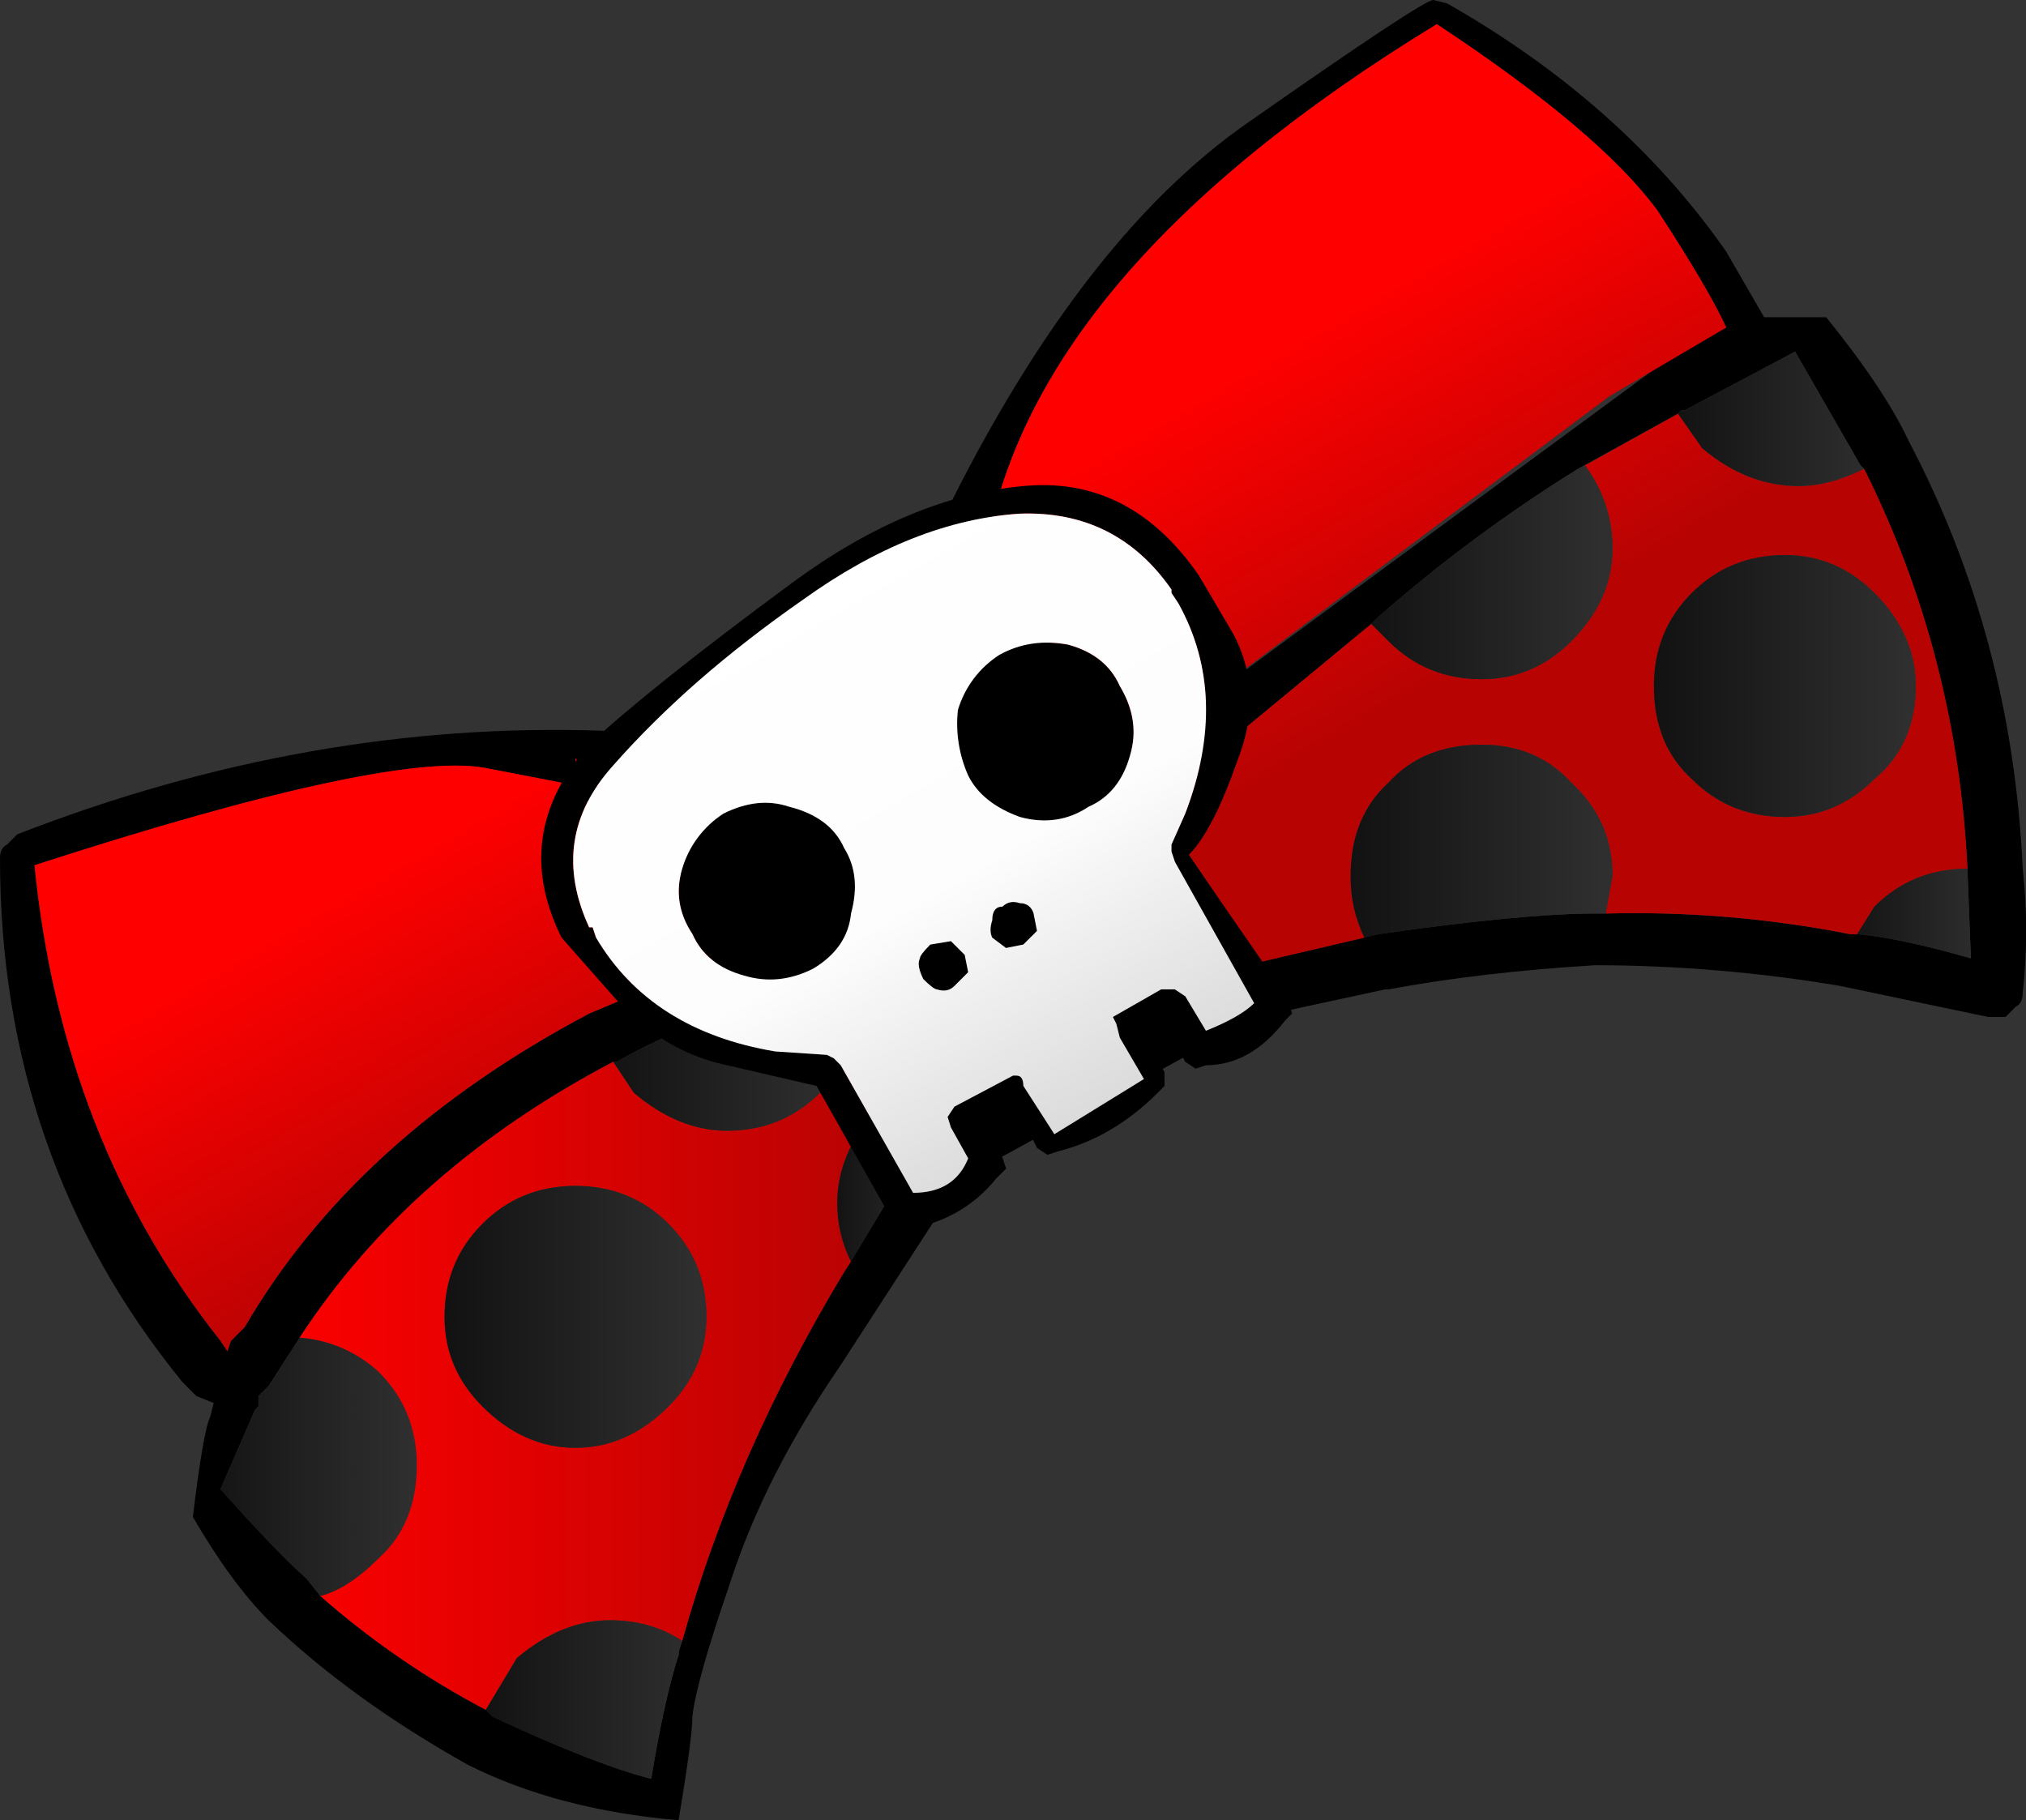 <?xml version="1.0" encoding="iso-8859-1"?>
<!-- Generator: Adobe Illustrator 20.1.0, SVG Export Plug-In . SVG Version: 6.00 Build 0)  -->
<svg version="1.0" id="Layer_1" xmlns="http://www.w3.org/2000/svg" xmlns:xlink="http://www.w3.org/1999/xlink" x="0px" y="0px"
	 viewBox="0 0 936.48 841.43" enable-background="new 0 0 936.48 841.43" xml:space="preserve">
<rect x="0" y="0" width="936.48" height="841.43" fill="#333333" stroke="none"/>
<title>pinkpunk_0011</title>
<path d="M797.92,116.33c-31.853-45.687-74.853-83.933-129-114.74L662.54,0c-3.187,0-31.323,18.593-84.41,55.78
	C523.977,92.96,475.137,157.233,431.61,248.6L285.08,341l-6.37-3.19C188.463,334.65,98.227,350.6,8,385.66l-4.78,4.78
	C1.073,391.48,0,393.603,0,396.81C0,489.243,28.137,569.973,84.41,639l6.37,6.37l8,3.19L97.15,655c-2.12,4.247-4.787,19.65-8,46.21
	c11.68,20.187,23.347,36.123,35,47.81c25.48,24.433,56.27,46.743,92.37,66.93c27.607,13.813,59.99,22.313,97.15,25.5
	c4.247-25.5,6.37-41.437,6.37-47.81c1.067-10.627,6.907-31.343,17.52-62.15c10.62-32.933,27.62-66.4,51-100.4L444.35,545l137-74.9
	l58.93-12.75h1.59c28.667-5.333,60.52-9.053,95.56-11.16c37.893,0.061,75.715,3.259,113.08,9.56L919,470.12h8l4.78-4.78
	c2.12-1.06,3.18-3.183,3.18-6.37c2.125-19.064,2.125-38.306,0-57.37c-3.233-71.187-20.777-137.053-52.63-197.6
	c-7.433-15.933-20.173-35.057-38.22-57.37h-28.68l-17.52-30.28 M664.13,11.16c49.913,32.933,83.89,61.617,101.93,86.05
	c15.927,24.433,26.543,42.493,31.85,54.18l-28.67,15.94L522.39,349l27.08-23.9l-30.27,25.5l-63.71-94
	C469.297,169.467,538.843,87.653,664.13,11.16 M829.77,162.55L860,215.14l1.59,1.59c28.667,57.373,44.593,118.993,47.78,184.86
	L911,443c-22.293-6.373-39.813-10.093-52.56-11.16h-3.19c-37.225-7.352-75.149-10.559-113.08-9.56h-4.78
	c-22.3,0-55.747,3.187-100.34,9.56l-54.15,12.75l-49.37-73.31l100.34-82.87l3.19-3.19c28.843-25.357,59.739-48.279,92.37-68.53
	l46.19-25.5l1.59-1.59h1.59l51-27.09 M267.6,363.31l-1.6-4.75v-8l11.15,12.75h-6.37l1.59,4.78l3.18,3.19l-3.18-1.59v-1.59
	l-3.18-1.59c1.06,3.187,3.727,5.31,8,6.37L352,435.06l-79.63,33.47c-72.2,38.247-125.287,86.58-159.26,145l-6.37,6.37l-1.59,4.78
	l-3.18-4.78C53.103,558.293,24.423,484.993,15.93,400c111.487-36.12,181.563-50.993,210.23-44.62l41.41,8 M283.5,490.87h1.59
	c13.8-8.5,45.653-22.31,95.56-41.43l6.37-4.78h8l3.19-3.19c2.12-2.127,3.18-5.313,3.18-9.56c0-3.187-1.593-5.853-4.78-8L312.2,352.2
	L438,274.1l66.89,100.4h1.59v1.59L559,454.18L431.61,524.3l-1.61,1.59c-3.187,2.127-4.78,4.793-4.78,8c-1.06,1.06-1.06,3.183,0,6.37
	l-3.18-4.78L390.2,588c-34,56.307-58.953,113.147-74.86,170.52l-1.59,4.78v1.59c-4.247,12.747-8.493,31.87-12.74,57.37
	c-16.987-4.247-41.407-13.807-73.26-28.68l-3.18-3.19c-27.472-14.448-53.134-32.101-76.45-52.59l-6.37-8
	c-9.553-8.5-22.827-22.31-39.82-41.43l15.93-36.65l1.59-1.59v-4.78l4.78-4.78l14.33-22.31c34-52.06,82.31-94.557,144.93-127.49
	 M269.16,364.87l1.59,1.59l-1.59-3.19v1.59V364.87z"/>
<linearGradient id="SVGID_1_" gradientUnits="userSpaceOnUse" x1="1355.264" y1="494.935" x2="1358.364" y2="494.935" gradientTransform="matrix(31.85 0 0 31.87 -42396.32 -15579.971)">
	<stop  offset="0" style="stop-color:#111111"/>
	<stop  offset="1" style="stop-color:#2F2F2F"/>
</linearGradient>
<path fill="url(#SVGID_1_)" d="M831.36,224.7c9.56,0,19.647-2.667,30.26-8l-1.62-1.56l-30.26-52.59l-51,27.09h-1.59l-1.59,1.59
	l11.15,15.94C800.55,218.857,815.433,224.7,831.36,224.7z"/>
<linearGradient id="SVGID_2_" gradientUnits="userSpaceOnUse" x1="1343.516" y1="497.402" x2="1346.216" y2="502.052" gradientTransform="matrix(31.85 0 0 31.87 -42396.32 -15579.971)">
	<stop  offset="0" style="stop-color:#FF0000"/>
	<stop  offset="1" style="stop-color:#B80303"/>
</linearGradient>
<path fill="url(#SVGID_2_)" d="M270.75,363.35h6.37L266,350.6v4.78l1.59,6.37v1.59l-41.41-8c-28.667-6.373-98.743,8.5-210.23,44.62
	c8.493,84.993,37.16,158.3,86,219.92l3.18,4.78l1.59-4.78l6.37-6.37c34-58.433,87.087-106.767,159.26-145L352,435.06l-74.85-62.15
	c-4.247-1.06-6.913-3.183-8-6.37l3.18,1.59l-1.59-4.78 M270.74,366.54l-1.59-1.59v-1.59l1.59,3.19 M861.61,216.75
	c-10.62,5.333-20.707,8-30.26,8c-15.927,0-30.79-5.843-44.59-17.53l-11.15-15.94l-43,23.9c8.276,11.034,12.746,24.457,12.74,38.25
	c0,15.933-6.37,30.267-19.11,43c-11.68,11.687-25.483,17.53-41.41,17.53c-16.987,0-31.32-5.843-43-17.53l-8-8l-100.29,82.88
	l49.37,73.31l47.78-11.16c-4.343-8.928-6.525-18.753-6.37-28.68c0-18.06,5.84-32.393,17.52-43c10.62-11.687,24.953-17.53,43-17.53
	c16.987,0,30.79,5.843,41.41,17.53c12.74,11.687,19.11,26.02,19.11,43l-3.18,17.53c37.931-0.999,75.855,2.208,113.08,9.56h3.19
	l8-12.75c11.68-11.687,26.013-17.53,43-17.53c-3.187-65.867-19.113-127.487-47.78-184.86 M825,256.57
	c15.927,0,29.73,5.843,41.41,17.53c12.74,12.747,19.11,27.08,19.11,43c0,18.06-6.37,32.393-19.11,43
	c-11.687,11.727-25.49,17.59-41.41,17.59c-16.987,0-31.32-5.843-43-17.53c-11.68-10.627-17.52-24.96-17.52-43
	c0-17,5.84-31.333,17.52-43c11.68-11.667,26.013-17.51,43-17.53 M766.06,97.21c-18.04-24.433-52.017-53.117-101.93-86.05
	C538.843,87.653,469.3,169.457,455.5,256.57l63.71,94l30.26-25.5L522.39,349l221.37-165.73l54.15-31.87
	C792.637,139.707,782.02,121.643,766.06,97.21z"/>
<linearGradient id="SVGID_3_" gradientUnits="userSpaceOnUse" x1="1355.014" y1="498.81" x2="1358.814" y2="498.81" gradientTransform="matrix(31.85 0 0 31.87 -42396.32 -15579.971)">
	<stop  offset="0" style="stop-color:#111111"/>
	<stop  offset="1" style="stop-color:#2F2F2F"/>
</linearGradient>
<path fill="url(#SVGID_3_)" d="M825,256.57c-16.987,0-31.32,5.843-43,17.53c-11.68,11.687-17.52,26.02-17.52,43
	c0,18.06,5.84,32.393,17.52,43c11.68,11.687,26.013,17.53,43,17.53c15.927,0,29.73-5.843,41.41-17.53
	c12.74-10.627,19.11-24.96,19.11-43c0-15.933-6.37-30.267-19.11-43C854.723,262.413,840.92,256.57,825,256.57z"/>
<linearGradient id="SVGID_4_" gradientUnits="userSpaceOnUse" x1="1357.764" y1="502.11" x2="1359.964" y2="502.11" gradientTransform="matrix(31.85 0 0 31.87 -42396.32 -15579.971)">
	<stop  offset="0" style="stop-color:#111111"/>
	<stop  offset="1" style="stop-color:#2F2F2F"/>
</linearGradient>
<path fill="url(#SVGID_4_)" d="M911,443l-1.59-41.43c-16.987,0-31.32,5.843-43,17.53l-8,12.75C871.17,432.923,888.7,436.64,911,443z
	"/>
<linearGradient id="SVGID_5_" gradientUnits="userSpaceOnUse" x1="1333.834" y1="510.138" x2="1337.104" y2="510.138" gradientTransform="matrix(31.85 0 0 31.87 -42396.32 -15579.971)">
	<stop  offset="0" style="stop-color:#111111"/>
	<stop  offset="1" style="stop-color:#2F2F2F"/>
</linearGradient>
<path fill="url(#SVGID_5_)" d="M192.71,677.29c0-17-5.84-31.333-17.52-43c-10.048-9.316-22.965-14.937-36.63-15.94l-14.33,22.31
	l-4.78,4.78v4.78l-1.59,1.59l-15.93,36.65c16.987,19.12,30.26,32.93,39.82,41.43l6.37,8c8.493-2.127,17.52-7.97,27.08-17.53
	C186.873,709.707,192.71,695.35,192.71,677.29z"/>
<linearGradient id="SVGID_6_" gradientUnits="userSpaceOnUse" x1="1334.894" y1="508.686" x2="1343.844" y2="508.686" gradientTransform="matrix(31.85 0 0 31.87 -42396.32 -15579.971)">
	<stop  offset="0" style="stop-color:#FF0000"/>
	<stop  offset="1" style="stop-color:#B80303"/>
</linearGradient>
<path fill="url(#SVGID_6_)" d="M404.53,513.15l17.52-8l-12.74-31.85L379,505.18c-11.68,11.687-26.013,17.53-43,17.53
	c-14.86,0-29.193-5.843-43-17.53l-9.56-14.34c-62.667,32.933-110.977,75.43-144.93,127.49c13.665,1.003,26.582,6.624,36.63,15.94
	c11.68,11.687,17.52,26.02,17.52,43c0,18.06-5.84,32.393-17.52,43c-9.56,9.56-18.587,15.403-27.08,17.53
	c23.316,20.489,48.978,38.142,76.45,52.59l14.33-23.9C252.68,754.83,267.033,749,281.9,749c12.74,0,23.89,3.187,33.45,9.56
	c15.92-57.367,40.87-114.22,74.85-170.56l3.18-4.78c-4.222-8.39-6.408-17.657-6.38-27.05c0-14.873,5.84-29.207,17.52-43 M223,565.73
	c11.68-11.687,26.013-17.53,43-17.53s31.32,5.843,43,17.53c11.68,11.687,17.52,26.02,17.52,43c0,15.933-5.84,29.743-17.52,41.43
	c-12.74,12.747-27.073,19.12-43,19.12s-30.26-6.36-43-19.08c-11.68-11.687-17.52-25.497-17.52-41.43
	C205.46,591.77,211.3,577.423,223,565.73z"/>
<linearGradient id="SVGID_7_" gradientUnits="userSpaceOnUse" x1="1339.744" y1="504.036" x2="1343.194" y2="504.036" gradientTransform="matrix(31.85 0 0 31.87 -42396.32 -15579.971)">
	<stop  offset="0" style="stop-color:#111111"/>
	<stop  offset="1" style="stop-color:#2F2F2F"/>
</linearGradient>
<path fill="url(#SVGID_7_)" d="M285.08,490.83h-1.59l9.51,14.35c13.8,11.687,28.133,17.53,43,17.53c16.987,0,31.32-5.843,43-17.53
	l30.26-31.87L395,444.62h-8l-6.37,4.78C330.737,468.527,298.887,482.337,285.08,490.83z"/>
<linearGradient id="SVGID_8_" gradientUnits="userSpaceOnUse" x1="1337.464" y1="507.961" x2="1341.264" y2="507.961" gradientTransform="matrix(31.85 0 0 31.87 -42396.32 -15579.971)">
	<stop  offset="0" style="stop-color:#111111"/>
	<stop  offset="1" style="stop-color:#2F2F2F"/>
</linearGradient>
<path fill="url(#SVGID_8_)" d="M266,548.21c-16.987,0-31.32,5.843-43,17.53c-11.68,11.687-17.52,26.02-17.52,43
	c0,15.933,5.84,29.743,17.52,41.43c12.74,12.747,27.073,19.12,43,19.12s30.26-6.373,43-19.12c11.68-11.687,17.52-25.497,17.52-41.43
	c0-17-5.84-31.333-17.52-43C297.32,554.073,282.987,548.23,266,548.21z"/>
<linearGradient id="SVGID_9_" gradientUnits="userSpaceOnUse" x1="1350.734" y1="497.161" x2="1354.404" y2="497.161" gradientTransform="matrix(31.85 0 0 31.87 -42396.32 -15579.971)">
	<stop  offset="0" style="stop-color:#111111"/>
	<stop  offset="1" style="stop-color:#2F2F2F"/>
</linearGradient>
<path fill="url(#SVGID_9_)" d="M732.62,215.14l-3.19,1.59c-32.631,20.251-63.527,43.173-92.37,68.53l-3.19,3.19l8,8
	c11.68,11.687,26.013,17.53,43,17.53c15.927,0,29.73-5.843,41.41-17.53c12.74-12.747,19.11-27.08,19.11-43
	C745.401,239.633,740.919,226.187,732.62,215.14z"/>
<linearGradient id="SVGID_10_" gradientUnits="userSpaceOnUse" x1="1343.154" y1="505.936" x2="1344.684" y2="505.936" gradientTransform="matrix(31.85 0 0 31.87 -42396.32 -15579.971)">
	<stop  offset="0" style="stop-color:#111111"/>
	<stop  offset="1" style="stop-color:#2F2F2F"/>
</linearGradient>
<path fill="url(#SVGID_10_)" d="M425.24,533.86c0-3.187,1.593-5.853,4.78-8l1.59-1.59l-9.56-19.12l-17.52,8
	C392.843,526.957,387,541.297,387,556.17c-0.037,9.405,2.145,18.687,6.37,27.09l28.67-47.81l3.18,4.78
	C424.167,537.05,424.173,534.927,425.24,533.86z"/>
<linearGradient id="SVGID_11_" gradientUnits="userSpaceOnUse" x1="1350.614" y1="501.061" x2="1354.414" y2="501.061" gradientTransform="matrix(31.85 0 0 31.87 -42396.32 -15579.971)">
	<stop  offset="0" style="stop-color:#111111"/>
	<stop  offset="1" style="stop-color:#2F2F2F"/>
</linearGradient>
<path fill="url(#SVGID_11_)" d="M737.39,422.31h4.78l3.18-17.53c0-17-6.37-31.333-19.11-43c-10.62-11.687-24.423-17.53-41.41-17.53
	c-18.053,0-32.387,5.843-43,17.53c-11.68,10.627-17.52,24.96-17.52,43c-0.155,9.927,2.027,19.752,6.37,28.68l6.37-1.59
	C681.683,425.497,715.13,422.31,737.39,422.31z"/>
<linearGradient id="SVGID_12_" gradientUnits="userSpaceOnUse" x1="1337.994" y1="513.512" x2="1341.244" y2="513.512" gradientTransform="matrix(31.85 0 0 31.87 -42396.32 -15579.971)">
	<stop  offset="0" style="stop-color:#111111"/>
	<stop  offset="1" style="stop-color:#2F2F2F"/>
</linearGradient>
<path fill="url(#SVGID_12_)" d="M224.56,790.44l3.18,3.19c31.853,14.873,56.273,24.433,73.26,28.68
	c4.247-25.5,8.493-44.623,12.74-57.37v-1.59l1.59-4.78c-9.553-6.38-20.697-9.57-33.43-9.57c-14.867,0-29.2,5.843-43,17.53
	L224.56,790.44z"/>
<path d="M272.34,344.22c-24.42,27.62-28.667,57.367-12.74,89.24l23.89,27.09c14.867,17,32.387,27.623,52.56,31.87l41.41,9.58
	l35,62.15l4.78,3.19h6.37c14.46-2.929,27.435-10.834,36.67-22.34l4.78-4.78l-1.59-4.78l-8-14.34l14.33-9.56l9.56,19.12l4.78,3.19
	l4.78-1.59c16.987-4.247,32.383-13.277,46.19-27.09l3.18-3.19v-6.37l-9.56-15.94l9.56-6.37l9.56,17.53l4.78,3.19l4.78-1.59
	c13.8,0,26.01-6.907,36.63-20.72l3.19-3.19l-1.59-6.37l-46.19-66.93c7.433-7.44,14.867-21.773,22.3-43
	c8.493-21.247,7.963-40.913-1.59-59l-15.93-27.09c-21.227-30.807-48.303-44.617-81.23-41.43c-35.04,3.187-70.61,18.06-106.71,44.62
	c-44.593,32.933-75.927,57.9-94,74.9 M275.47,433.46l-1.59-4.78h-1.59c-12.74-27.62-9.023-52.587,11.15-74.9
	c23.333-26.56,52.533-52.057,87.6-76.49c34-24.433,67.447-37.713,100.34-39.84c29.727-1.06,53.087,10.627,70.08,35.06v1.59
	l3.18,4.78c15.927,28.667,16.99,61.07,3.19,97.21l-6.37,14.34v3.19l1.59,4.78l36.63,65.34c-4.247,4.247-11.68,8.497-22.3,12.75
	l-9.56-15.94l-4.78-3.19h-6.37l-22.3,12.75l1.63,3.19l1.59,6.37l11.15,19.12l-41.41,25.5L473,502c0-3.187-1.06-4.78-3.18-4.78h-1.59
	l-27.08,14.34l-3.15,4.77l1.59,4.78l8,14.34c-4.247,10.627-12.74,15.94-25.48,15.94l-33.45-59l-3.19-3.19l-3.18-1.59l-23.89-1.59
	c-38.227-6.373-65.833-23.903-82.82-52.59 M458.73,433.43l6.37,4.78l8-1.59l6.37-6.37l-1.59-8c-1.06-3.187-3.183-4.78-6.37-4.78
	c-3.187-1.06-5.853-0.53-8,1.59c-3.187,0-4.78,2.123-4.78,6.37C457.67,428.617,457.67,431.283,458.73,433.43 M439.62,435.02
	l-9.62,1.63c-3.187,3.187-4.78,5.31-4.78,6.37c-1.06,2.127-0.53,5.313,1.59,9.56c3.187,3.187,5.31,4.78,6.37,4.78
	c3.187,1.06,5.853,0.53,8-1.59l6.37-6.37l-1.59-8l-6.37-6.37 M517.59,317.1c-4.247-9.56-12.21-15.933-23.89-19.12
	c-11.68-2.127-22.297-0.533-31.85,4.78c-9.224,5.931-16.007,14.982-19.11,25.5c-1.106,10.338,0.543,20.785,4.78,30.28
	c4.247,8.5,12.21,14.873,23.89,19.12c11.68,3.187,22.297,1.593,31.85-4.78c9.553-4.253,15.923-12.22,19.11-23.9
	c3.187-10.627,1.593-21.25-4.78-31.87 M315.34,401.59c-3.187,10.627-1.593,20.72,4.78,30.28c4.247,9.56,12.207,15.937,23.88,19.13
	c10.62,3.187,21.237,2.123,31.85-3.19c10.62-6.373,16.46-14.873,17.52-25.5c3.187-11.687,2.127-21.78-3.18-30.28
	c-4.247-9.56-12.74-15.933-25.48-19.12c-9.553-3.187-19.64-2.123-30.26,3.19C325.229,382.029,318.446,391.076,315.34,401.59z"/>
<linearGradient id="SVGID_13_" gradientUnits="userSpaceOnUse" x1="1342.135" y1="496.803" x2="1347.235" y2="505.633" gradientTransform="matrix(31.85 0 0 31.87 -42396.32 -15579.971)">
	<stop  offset="0" style="stop-color:#FFFFFF"/>
	<stop  offset="0.55" style="stop-color:#FDFDFD"/>
	<stop  offset="1" style="stop-color:#D5D5D5"/>
</linearGradient>
<path fill="url(#SVGID_13_)" d="M283.49,353.78c-20.173,22.313-23.89,47.28-11.15,74.9h1.59l1.59,4.78
	c16.987,28.667,44.593,46.197,82.82,52.59l23.89,1.59l3.18,1.59l3.19,3.19l33.45,59c12.74,0,21.233-5.313,25.48-15.94l-8-14.34
	l-1.53-4.81l3.18-4.78l27.08-14.34h1.59c2.12,0,3.18,1.593,3.18,4.78l14.33,22.31l41.41-25.5l-11.15-19.12L516,473.3l-1.59-3.19
	l22.3-12.75h6.37l4.78,3.19l9.56,15.94c10.62-4.247,18.053-8.497,22.3-12.75l-36.63-65.34l-1.59-4.78v-3.19l6.37-14.34
	c13.8-36.12,12.737-68.523-3.19-97.21l-3.18-4.78v-1.59c-17-24.433-40.36-36.12-70.08-35.06
	c-32.947,2.127-66.39,15.407-100.33,39.84C336.05,301.723,306.85,327.22,283.49,353.78 M320.12,431.87
	c-6.373-9.56-7.967-19.653-4.78-30.28c3.104-10.517,9.887-19.568,19.11-25.5c10.62-5.333,20.707-6.397,30.26-3.19
	c12.74,3.187,21.233,9.56,25.48,19.12c5.333,8.5,6.393,18.593,3.18,30.28c-1.06,10.627-6.9,19.127-17.52,25.5
	c-10.62,5.333-21.237,6.397-31.85,3.19c-11.68-3.187-19.643-9.56-23.89-19.12 M493.72,298c11.68,3.187,19.643,9.56,23.89,19.12
	c6.367,10.627,7.96,21.25,4.78,31.87c-3.187,11.687-9.557,19.653-19.11,23.9c-9.553,6.373-20.17,7.967-31.85,4.78
	c-11.68-4.247-19.643-10.62-23.89-19.12c-4.237-9.495-5.886-19.942-4.78-30.28c3.103-10.518,9.886-19.569,19.11-25.5
	c9.553-5.333,20.17-6.927,31.85-4.78 M430,436.65l9.56-1.59l6.37,6.37l1.59,8l-6.37,6.37c-2.12,2.127-4.787,2.657-8,1.59
	c-1.06,0-3.183-1.593-6.37-4.78c-2.12-4.253-2.65-7.44-1.59-9.56c0-1.06,1.593-3.183,4.78-6.37 M477.75,422.34l1.59,8l-6.34,6.31
	l-8,1.59l-6.37-4.78c-1.06-2.127-1.06-4.793,0-8c0-4.247,1.593-6.37,4.78-6.37c2.12-2.127,4.787-2.657,8-1.59
	c3.193,0.02,5.32,1.623,6.38,4.81L477.75,422.34z"/>
</svg>
